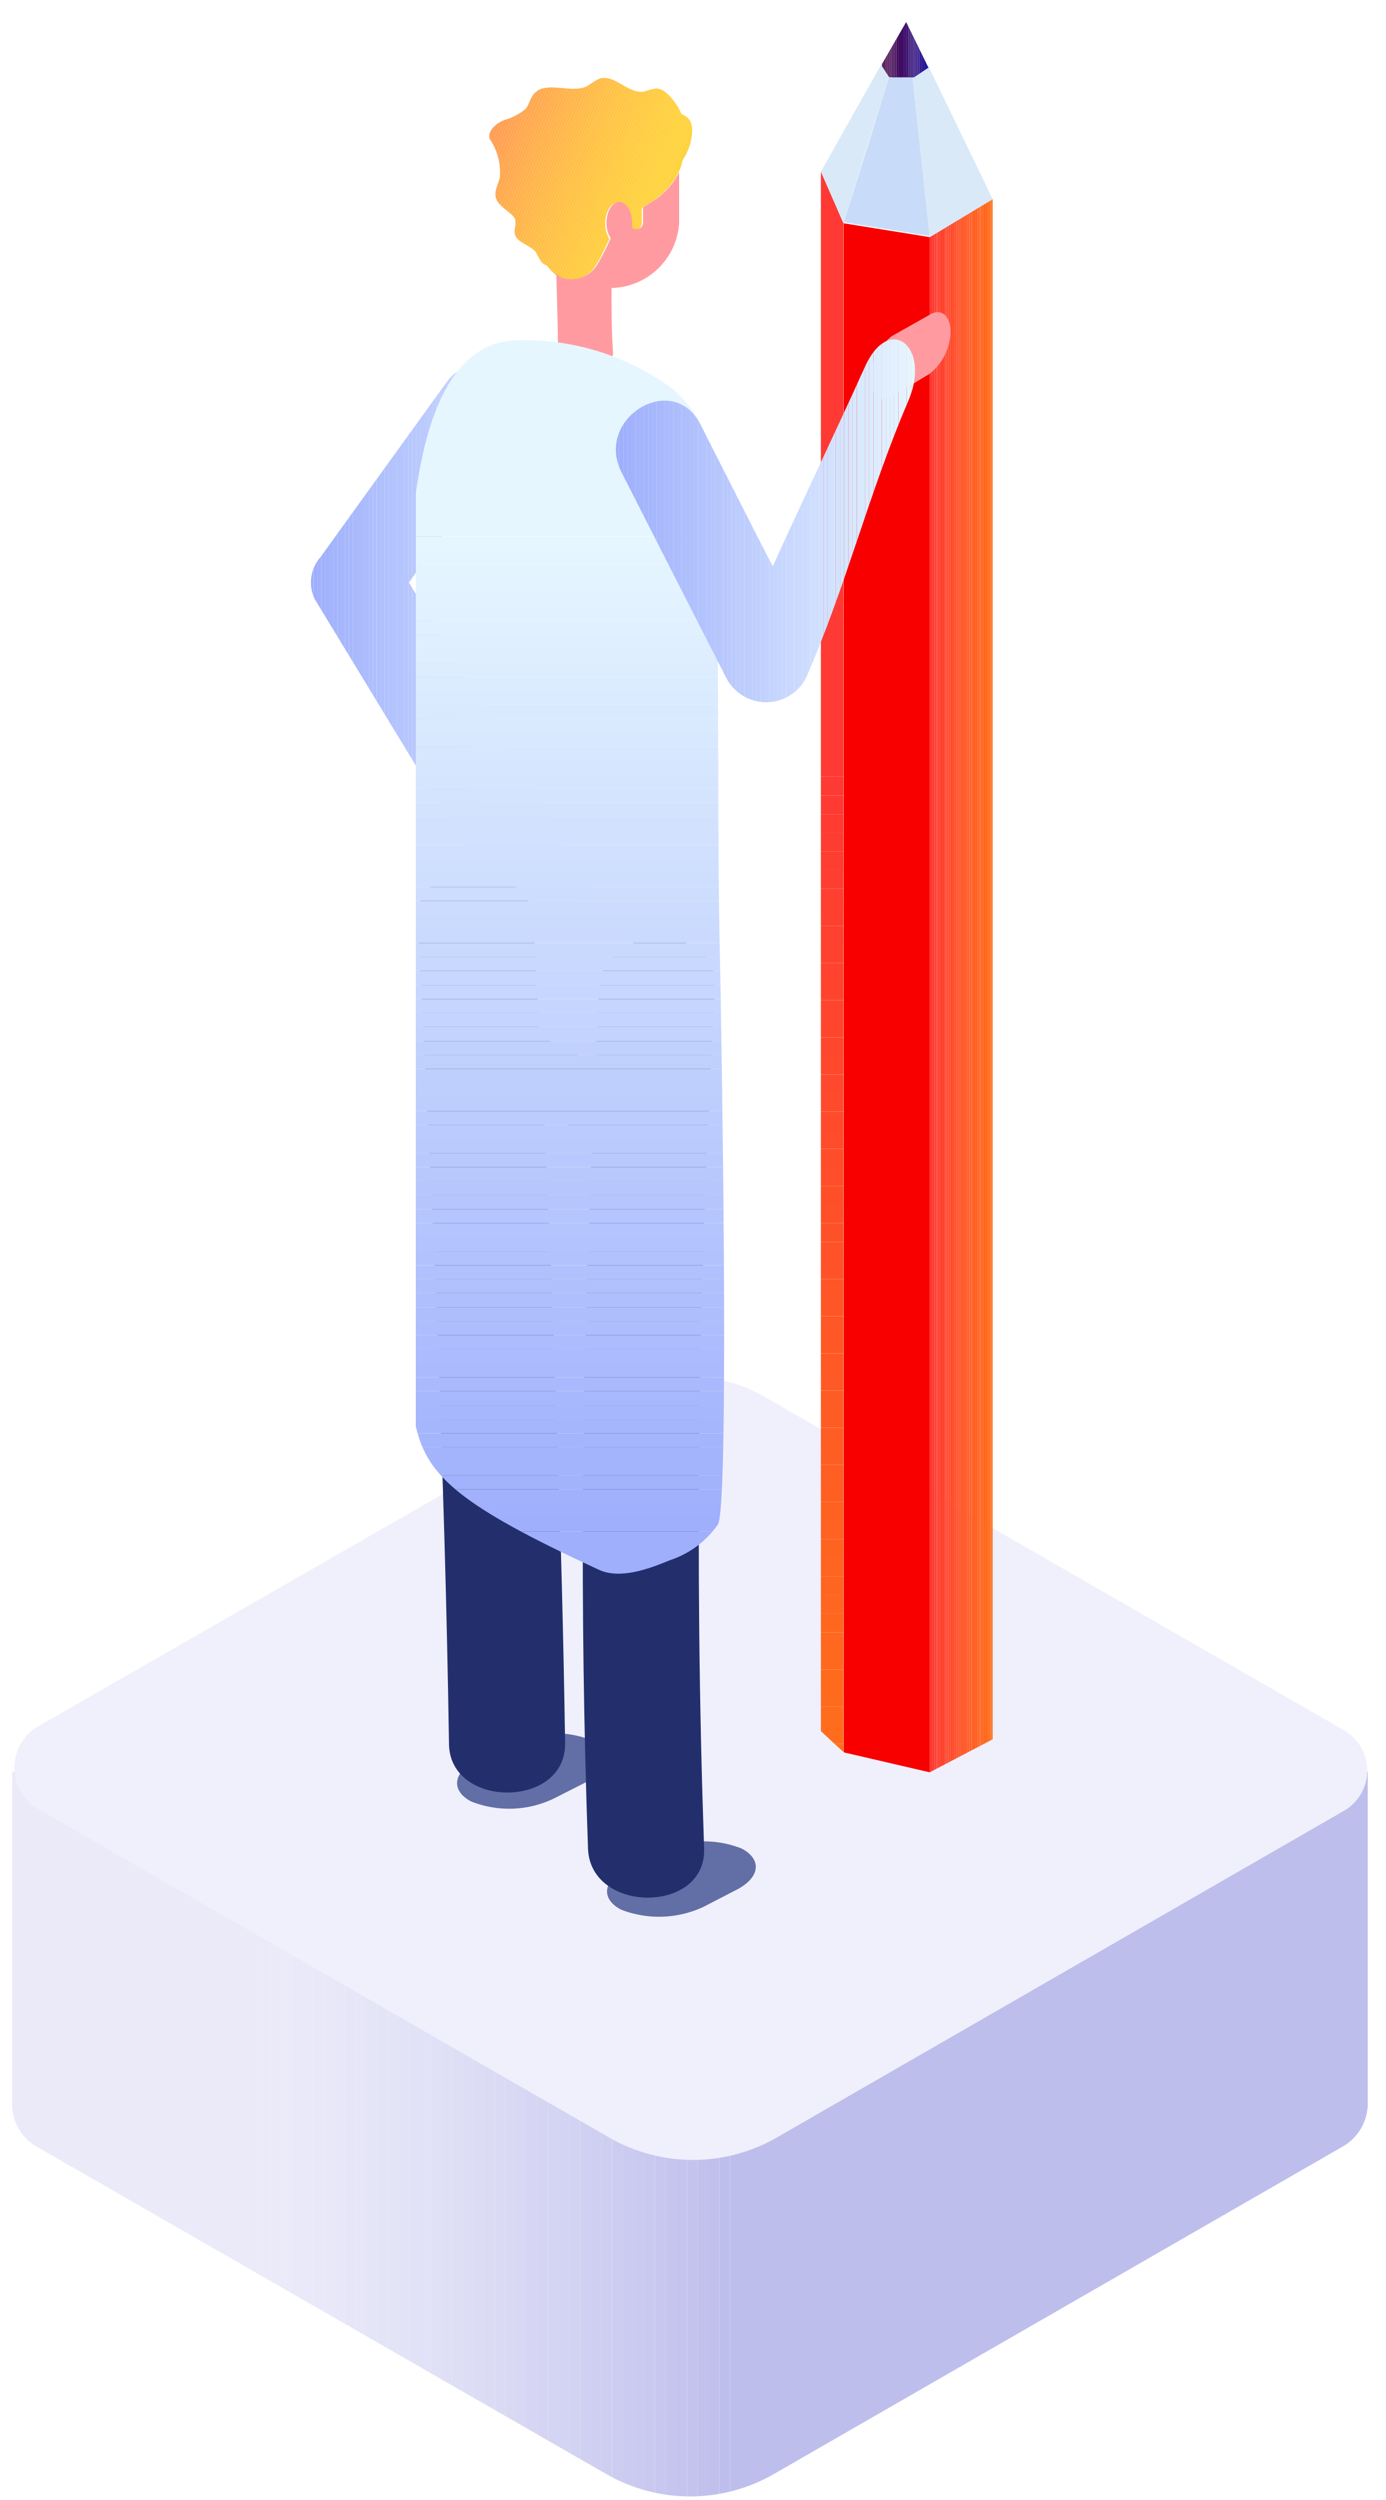 <svg id="Layer_1" data-name="Layer 1" xmlns="http://www.w3.org/2000/svg" xmlns:xlink="http://www.w3.org/1999/xlink" viewBox="0 0 66 119"><defs><style>.cls-1{fill:none;}.cls-2{clip-path:url(#clip-path);}.cls-3{fill:#eaeaf9;}.cls-4{fill:#e9e9f9;}.cls-5{fill:#e8e8f9;}.cls-6{fill:#e8e8f8;}.cls-7{fill:#e7e7f8;}.cls-8{fill:#e6e6f8;}.cls-9{fill:#e5e5f8;}.cls-10{fill:#e4e4f7;}.cls-11{fill:#e3e3f7;}.cls-12{fill:#e2e2f7;}.cls-13{fill:#e1e1f7;}.cls-14{fill:#e0e0f6;}.cls-15{fill:#dfdff6;}.cls-16{fill:#dedef6;}.cls-17{fill:#ddddf5;}.cls-18{fill:#dcdcf5;}.cls-19{fill:#dbdbf5;}.cls-20{fill:#dadaf5;}.cls-21{fill:#d9d9f4;}.cls-22{fill:#d8d8f4;}.cls-23{fill:#d6d6f4;}.cls-24{fill:#d5d5f3;}.cls-25{fill:#d4d4f3;}.cls-26{fill:#d3d3f3;}.cls-27{fill:#d2d2f2;}.cls-28{fill:#d0d0f2;}.cls-29{fill:#cfcff2;}.cls-30{fill:#cecef1;}.cls-31{fill:#ccccf1;}.cls-32{fill:#cbcbf1;}.cls-33{fill:#cacaf0;}.cls-34{fill:#c8c8f0;}.cls-35{fill:#c7c7ef;}.cls-36{fill:#c5c5ef;}.cls-37{fill:#c4c4ef;}.cls-38{fill:#c3c3ee;}.cls-39{fill:#c1c1ee;}.cls-40{fill:#c0c0ed;}.cls-41{fill:#bebeed;}.cls-42{fill:#f0f0fc;}.cls-43{clip-path:url(#clip-path-2);}.cls-44{fill:#ffd33f;}.cls-45{fill:#ffd23f;}.cls-46{fill:#ffd240;}.cls-47{fill:#ffd140;}.cls-48{fill:#ffd040;}.cls-49{fill:#ffcf40;}.cls-50{fill:#ffcf41;}.cls-51{fill:#ffce41;}.cls-52{fill:#ffcd41;}.cls-53{fill:#ffcc42;}.cls-54{fill:#ffcb42;}.cls-55{fill:#ffca43;}.cls-56{fill:#ffc943;}.cls-57{fill:#ffc843;}.cls-58{fill:#ffc744;}.cls-59{fill:#ffc644;}.cls-60{fill:#ffc544;}.cls-61{fill:#ffc545;}.cls-62{fill:#ffc445;}.cls-63{fill:#ffc345;}.cls-64{fill:#ffc245;}.cls-65{fill:#ffc146;}.cls-66{fill:#ffc046;}.cls-67{fill:#ffc047;}.cls-68{fill:#ffbf47;}.cls-69{fill:#ffbe47;}.cls-70{fill:#ffbd48;}.cls-71{fill:#ffbc48;}.cls-72{fill:#ffbb48;}.cls-73{fill:#ffba49;}.cls-74{fill:#ffb949;}.cls-75{fill:#ffb849;}.cls-76{fill:#ffb74a;}.cls-77{fill:#ffb64a;}.cls-78{fill:#ffb54b;}.cls-79{fill:#ffb44b;}.cls-80{fill:#ffb34b;}.cls-81{fill:#ffb24c;}.cls-82{fill:#ffb14c;}.cls-83{fill:#ffb04d;}.cls-84{fill:#ffaf4d;}.cls-85{fill:#ffad4d;}.cls-86{fill:#ffac4e;}.cls-87{fill:#ffab4e;}.cls-88{fill:#ffaa4f;}.cls-89{fill:#ffa94f;}.cls-90{fill:#ffa850;}.cls-91{fill:#ffa750;}.cls-92{fill:#ffa551;}.cls-93{fill:#ffa451;}.cls-94{fill:#ffa351;}.cls-95{fill:#ffa252;}.cls-96{fill:#ffa152;}.cls-97{fill:#ff9f53;}.cls-98{fill:#ff9e53;}.cls-99{fill:#ff9d54;}.cls-100{fill:#ff9c54;}.cls-101{fill:#ff9a55;}.cls-102{fill:#f95;}.cls-103{fill:#ff9856;}.cls-104{fill:#ff9656;}.cls-105{fill:#ff9557;}.cls-106{fill:#ff9457;}.cls-107{fill:#ff9258;}.cls-108{fill:#ff9158;}.cls-109{fill:#ff9059;}.cls-110{fill:#ff8e59;}.cls-111{fill:#ff9ba0;}.cls-112{clip-path:url(#clip-path-3);}.cls-113{fill:#9faffc;}.cls-114{fill:#a0b0fc;}.cls-115{fill:#a1b1fc;}.cls-116{fill:#a2b2fc;}.cls-117{fill:#a3b3fc;}.cls-118{fill:#a4b4fc;}.cls-119{fill:#a5b5fc;}.cls-120{fill:#a6b6fc;}.cls-121{fill:#a7b7fc;}.cls-122{fill:#a8b8fc;}.cls-123{fill:#a9b9fc;}.cls-124{fill:#aabafc;}.cls-125{fill:#abbbfd;}.cls-126{fill:#acbcfd;}.cls-127{fill:#adbdfd;}.cls-128{fill:#aebefd;}.cls-129{fill:#afbffd;}.cls-130{fill:#b0c0fd;}.cls-131{fill:#b1c1fd;}.cls-132{fill:#b2c2fd;}.cls-133{fill:#b3c3fd;}.cls-134{fill:#b4c4fd;}.cls-135{fill:#b5c5fd;}.cls-136{fill:#b6c6fd;}.cls-137{fill:#b7c7fd;}.cls-138{fill:#b8c8fd;}.cls-139{fill:#b9c9fd;}.cls-140{fill:#bacafd;}.cls-141{fill:#bbcbfd;}.cls-142{fill:#bcccfd;}.cls-143{fill:#bdcdfd;}.cls-144{fill:#becefd;}.cls-145{fill:#bfcffd;}.cls-146{fill:#c0d0fd;}.cls-147{fill:#c1d1fd;}.cls-148{fill:#c3d3fe;}.cls-149{fill:#c4d4fe;}.cls-150{fill:#c5d5fe;}.cls-151{fill:#c6d6fe;}.cls-152{fill:#c7d7fe;}.cls-153{fill:#c8d8fe;}.cls-154{fill:#c9d9fe;}.cls-155{fill:#cadafe;}.cls-156{fill:#cbdbfe;}.cls-157{fill:#ccdcfe;}.cls-158{fill:#cdddfe;}.cls-159{fill:#cedefe;}.cls-160{fill:#cfdffe;}.cls-161{fill:#d0e0fe;}.cls-162{fill:#d1e1fe;}.cls-163{fill:#d2e2fe;}.cls-164{fill:#d3e3fe;}.cls-165{fill:#d4e4fe;}.cls-166{fill:#d5e5fe;}.cls-167{fill:#d6e6fe;}.cls-168{fill:#d7e7fe;}.cls-169{fill:#d8e8fe;}.cls-170{fill:#d9e9fe;}.cls-171{fill:#daeafe;}.cls-172{fill:#dbebff;}.cls-173{fill:#dcecff;}.cls-174{fill:#ddedff;}.cls-175{fill:#deeeff;}.cls-176{fill:#dfefff;}.cls-177{fill:#e0f0ff;}.cls-178{fill:#e1f1ff;}.cls-179{fill:#e2f2ff;}.cls-180{fill:#e3f3ff;}.cls-181{fill:#e4f4ff;}.cls-182{fill:#e5f5ff;}.cls-183{fill:#e6f6ff;}.cls-184{fill:#626fa6;}.cls-185{fill:#232f6d;}.cls-186{clip-path:url(#clip-path-4);}.cls-187{fill:#b38b91;}.cls-188{fill:#f90000;}.cls-189{clip-path:url(#clip-path-5);}.cls-190{fill:#ff6f1b;}.cls-191{fill:#ff6e1b;}.cls-192{fill:#ff6d1c;}.cls-193{fill:#ff6c1c;}.cls-194{fill:#ff6b1d;}.cls-195{fill:#ff6a1d;}.cls-196{fill:#ff691e;}.cls-197{fill:#ff681e;}.cls-198{fill:#ff671f;}.cls-199{fill:#ff661f;}.cls-200{fill:#ff6520;}.cls-201{fill:#ff6420;}.cls-202{fill:#ff6320;}.cls-203{fill:#ff6221;}.cls-204{fill:#ff6121;}.cls-205{fill:#ff6022;}.cls-206{fill:#ff5f22;}.cls-207{fill:#ff5e23;}.cls-208{fill:#ff5d23;}.cls-209{fill:#ff5c24;}.cls-210{fill:#ff5b24;}.cls-211{fill:#ff5a25;}.cls-212{fill:#ff5925;}.cls-213{fill:#ff5825;}.cls-214{fill:#ff5726;}.cls-215{fill:#ff5626;}.cls-216{fill:#ff5527;}.cls-217{fill:#ff5327;}.cls-218{fill:#ff5228;}.cls-219{fill:#ff5128;}.cls-220{fill:#ff5029;}.cls-221{fill:#ff4f29;}.cls-222{fill:#ff4e29;}.cls-223{fill:#ff4d2a;}.cls-224{fill:#ff4c2a;}.cls-225{fill:#ff4b2b;}.cls-226{fill:#ff4a2b;}.cls-227{fill:#ff492c;}.cls-228{fill:#ff482c;}.cls-229{fill:#ff472d;}.cls-230{fill:#ff462d;}.cls-231{fill:#ff452e;}.cls-232{fill:#ff442e;}.cls-233{fill:#ff432e;}.cls-234{fill:#ff422f;}.cls-235{fill:#ff412f;}.cls-236{fill:#ff4030;}.cls-237{fill:#ff3f30;}.cls-238{fill:#ff3e31;}.cls-239{fill:#ff3d31;}.cls-240{fill:#ff3c32;}.cls-241{fill:#ff3b32;}.cls-242{fill:#ff3a33;}.cls-243{fill:#ff3933;}.cls-244{clip-path:url(#clip-path-6);}.cls-245{fill:#c8dcf9;}.cls-246{fill:#dae9f8;}.cls-247{clip-path:url(#clip-path-7);}.cls-248{fill:#120a9d;}.cls-249{fill:#130a9b;}.cls-250{fill:#140a9a;}.cls-251{fill:#150a98;}.cls-252{fill:#160a96;}.cls-253{fill:#170994;}.cls-254{fill:#180993;}.cls-255{fill:#190991;}.cls-256{fill:#1a0990;}.cls-257{fill:#1b098e;}.cls-258{fill:#1c098c;}.cls-259{fill:#1d098b;}.cls-260{fill:#1e0989;}.cls-261{fill:#1f0888;}.cls-262{fill:#200886;}.cls-263{fill:#210885;}.cls-264{fill:#220883;}.cls-265{fill:#230882;}.cls-266{fill:#240880;}.cls-267{fill:#25087f;}.cls-268{fill:#26087d;}.cls-269{fill:#26087c;}.cls-270{fill:#27077a;}.cls-271{fill:#280779;}.cls-272{fill:#290778;}.cls-273{fill:#2a0776;}.cls-274{fill:#2b0775;}.cls-275{fill:#2b0774;}.cls-276{fill:#2c0772;}.cls-277{fill:#2d0771;}.cls-278{fill:#2e0770;}.cls-279{fill:#2f076f;}.cls-280{fill:#2f076d;}.cls-281{fill:#30066c;}.cls-282{fill:#31066b;}.cls-283{fill:#31066a;}.cls-284{fill:#320669;}.cls-285{fill:#330667;}.cls-286{fill:#340666;}.cls-287{fill:#340665;}.cls-288{fill:#350664;}.cls-289{fill:#360663;}.cls-290{fill:#360662;}.cls-291{fill:#370661;}.cls-292{fill:#370660;}.cls-293{fill:#38065f;}.cls-294{fill:#39055e;}.cls-295{fill:#39055d;}.cls-296{fill:#3a055c;}.cls-297{fill:#3a055b;}.cls-298{fill:#3b055a;}.cls-299{fill:#3b0559;}.cls-300{fill:#3c0559;}.cls-301{fill:#3d0558;}.cls-302{fill:#3d0557;}.cls-303{fill:#3e0556;}.cls-304{fill:#3e0555;}.cls-305{fill:#3f0554;}.cls-306{fill:#3f0553;}.cls-307{fill:#400553;}.cls-308{fill:#400552;}.cls-309{fill:#410551;}.cls-310{fill:#410451;}.cls-311{fill:#410450;}.cls-312{fill:#42044f;}.cls-313{fill:#42044e;}.cls-314{fill:#43044e;}.cls-315{fill:#43044d;}.cls-316{fill:#44044c;}.cls-317{fill:#44044b;}.cls-318{fill:#45044b;}.cls-319{fill:#45044a;}.cls-320{clip-path:url(#clip-path-8);}</style><clipPath id="clip-path"><path class="cls-1" d="M.58,84.34v15.84a2.3,2.3,0,0,0,1.15,2l27.13,15.59a8,8,0,0,0,8,0l27-15.54a2.37,2.37,0,0,0,1.27-2V84.34Z"/></clipPath><clipPath id="clip-path-2"><path class="cls-1" d="M24,5.72A2.8,2.8,0,0,0,25,5.21c.22-.24.25-.59.49-.81.59-.55,1.75.08,2.49-.31a3.87,3.87,0,0,1,.55-.34c.73-.25,1.38.74,2.14.61a2.64,2.64,0,0,1,.6-.15.82.82,0,0,1,.47.22,2.75,2.75,0,0,1,.71,1,.88.88,0,0,1,.4.3.88.88,0,0,1,.11.42,2.62,2.62,0,0,1-.45,1.47,2.45,2.45,0,0,1-.21.61,3.62,3.62,0,0,1-1.12,1.28l-.62.39v.75a.31.31,0,0,1-.33.29.42.42,0,0,1-.19-.06,1.79,1.79,0,0,0,0-.24c0-.54-.27-1-.61-1s-.61.45-.61,1a1.34,1.34,0,0,0,.2.73,10.74,10.74,0,0,1-.62,1.22,1.44,1.44,0,0,1-1.68.67,1.52,1.52,0,0,1-.29-.2,2.68,2.68,0,0,1-.39-.42.59.59,0,0,1-.26-.17,4.17,4.17,0,0,1-.26-.46c-.25-.34-.87-.44-1-.84-.07-.24.09-.5,0-.75s-.67-.52-.86-.88.06-.73.14-1.09a2.81,2.81,0,0,0-.49-1.85C23.23,6.24,23.59,5.88,24,5.72Z"/></clipPath><clipPath id="clip-path-3"><path class="cls-1" d="M28,41.8,19.47,27.73l.28-.39,4.88-6.78a1.92,1.92,0,0,0-.42-2.73,2,2,0,0,0-2.94.36l-4.56,6.32-1.44,2a1.83,1.83,0,0,0-.29,2l9.08,14.94a2.18,2.18,0,0,0,2,1l.22,0a2.33,2.33,0,0,0,1.8-1.13A1.54,1.54,0,0,0,28,41.8Z"/></clipPath><clipPath id="clip-path-4"><path class="cls-1" d="M34,22.62A5.55,5.55,0,0,0,32,18.49a11.9,11.9,0,0,0-7.44-2.29c-3.15.12-4.29,3.9-4.76,7.3V67.89c.53,2.39,2.14,3.8,8.68,6.82,1,.49,2.37,0,3.4-.43a4.5,4.5,0,0,0,2.3-1.7c.59-.79.14-25.17.12-26.13C34.1,38.45,34.32,28.59,34,22.62Z"/></clipPath><clipPath id="clip-path-5"><polygon class="cls-1" points="44.27 11.29 47.27 9.48 47.27 82.8 44.27 84.37 44.27 11.29"/></clipPath><clipPath id="clip-path-6"><polygon class="cls-1" points="40.18 83.42 39.09 82.41 39.09 8.17 40.18 10.63 40.18 83.42"/></clipPath><clipPath id="clip-path-7"><path class="cls-1" d="M42,3.05l1.15-2,1.06,2.17-.76.51-1.11-.06L42,3.15Z"/></clipPath><clipPath id="clip-path-8"><path class="cls-1" d="M41.17,17.5c-1.35,3-3,6.42-4.37,9.46-.12-.22-.68-1.32-.8-1.55L33.35,20.2c-1.31-2.57-5.06-.29-3.75,2.29l2.59,5.09,2.42,4.74a2.14,2.14,0,0,0,3.75,0c1.92-4.36,3-8.82,4.87-13.18C44.39,16.51,42.34,14.85,41.17,17.5Z"/></clipPath></defs><title>Artboard 1</title><g class="cls-2"><rect class="cls-3" x="0.58" y="84.34" width="11.78" height="34.86"/><rect class="cls-3" x="12.36" y="84.34" width="0.51" height="34.86"/><rect class="cls-3" x="12.87" y="84.34" width="0.51" height="34.86"/><rect class="cls-3" x="13.38" y="84.34" width="0.51" height="34.86"/><rect class="cls-4" x="13.89" y="84.34" width="0.51" height="34.86"/><rect class="cls-4" x="14.39" y="84.34" width="0.51" height="34.86"/><rect class="cls-5" x="14.9" y="84.34" width="0.51" height="34.86"/><rect class="cls-6" x="15.41" y="84.34" width="0.51" height="34.86"/><rect class="cls-7" x="15.92" y="84.34" width="0.51" height="34.86"/><rect class="cls-8" x="16.43" y="84.34" width="0.51" height="34.86"/><rect class="cls-8" x="16.94" y="84.34" width="0.51" height="34.86"/><rect class="cls-9" x="17.45" y="84.34" width="0.51" height="34.86"/><rect class="cls-10" x="17.96" y="84.34" width="0.51" height="34.86"/><rect class="cls-10" x="18.47" y="84.34" width="0.51" height="34.86"/><rect class="cls-11" x="18.98" y="84.34" width="0.51" height="34.86"/><rect class="cls-12" x="19.49" y="84.34" width="0.51" height="34.86"/><rect class="cls-13" x="19.99" y="84.34" width="0.51" height="34.86"/><rect class="cls-14" x="20.5" y="84.34" width="0.51" height="34.86"/><rect class="cls-15" x="21.01" y="84.34" width="0.51" height="34.86"/><rect class="cls-16" x="21.52" y="84.34" width="0.51" height="34.86"/><rect class="cls-17" x="22.03" y="84.34" width="0.51" height="34.86"/><rect class="cls-18" x="22.54" y="84.34" width="0.51" height="34.86"/><rect class="cls-19" x="23.05" y="84.34" width="0.51" height="34.86"/><rect class="cls-20" x="23.56" y="84.34" width="0.51" height="34.86"/><rect class="cls-21" x="24.07" y="84.34" width="0.51" height="34.86"/><rect class="cls-22" x="24.58" y="84.34" width="0.51" height="34.86"/><rect class="cls-23" x="25.08" y="84.34" width="0.51" height="34.86"/><rect class="cls-24" x="25.59" y="84.34" width="0.51" height="34.86"/><rect class="cls-25" x="26.1" y="84.34" width="0.51" height="34.86"/><rect class="cls-26" x="26.61" y="84.34" width="0.51" height="34.86"/><rect class="cls-27" x="27.12" y="84.34" width="0.51" height="34.86"/><rect class="cls-28" x="27.63" y="84.34" width="0.51" height="34.86"/><rect class="cls-29" x="28.14" y="84.34" width="0.51" height="34.86"/><rect class="cls-30" x="28.65" y="84.34" width="0.51" height="34.86"/><rect class="cls-31" x="29.16" y="84.34" width="0.51" height="34.86"/><rect class="cls-32" x="29.67" y="84.34" width="0.51" height="34.86"/><rect class="cls-33" x="30.18" y="84.34" width="0.51" height="34.86"/><rect class="cls-34" x="30.68" y="84.34" width="0.51" height="34.86"/><rect class="cls-35" x="31.19" y="84.34" width="0.51" height="34.86"/><rect class="cls-36" x="31.7" y="84.34" width="0.51" height="34.86"/><rect class="cls-37" x="32.21" y="84.34" width="0.51" height="34.86"/><rect class="cls-38" x="32.72" y="84.34" width="0.51" height="34.86"/><rect class="cls-39" x="33.23" y="84.34" width="0.51" height="34.86"/><rect class="cls-40" x="33.74" y="84.34" width="0.51" height="34.86"/><rect class="cls-41" x="34.25" y="84.34" width="0.51" height="34.86"/><rect class="cls-41" x="34.76" y="84.34" width="30.47" height="34.86"/></g><path class="cls-42" d="M29,101.75,1.87,86.15a2.28,2.28,0,0,1,0-4L29.14,66.5a7.28,7.28,0,0,1,7.28,0L64,82.37a2.21,2.21,0,0,1,0,3.83L37,101.75A8,8,0,0,1,29,101.75Z"/><g class="cls-43"><polygon class="cls-44" points="29.75 13.52 33.02 5.79 33.02 13.52 29.75 13.52"/><polygon class="cls-44" points="29.61 13.52 33.02 5.45 33.02 5.79 29.75 13.52 29.61 13.52"/><polygon class="cls-44" points="29.47 13.52 33.02 5.12 33.02 5.45 29.61 13.52 29.47 13.52"/><polygon class="cls-44" points="29.33 13.52 33.02 4.79 33.02 5.12 29.47 13.52 29.33 13.52"/><polygon class="cls-45" points="29.19 13.52 33.02 4.45 33.02 4.79 29.33 13.52 29.19 13.52"/><polygon class="cls-45" points="29.05 13.52 33.02 4.12 33.02 4.45 29.19 13.52 29.05 13.52"/><polygon class="cls-45" points="28.91 13.52 33.02 3.78 33.02 4.12 29.05 13.52 28.91 13.52"/><polygon class="cls-46" points="28.76 13.52 33 3.5 33.02 3.5 33.02 3.78 28.91 13.52 28.76 13.52"/><polygon class="cls-47" points="28.62 13.52 32.86 3.5 33 3.5 28.76 13.52 28.62 13.52"/><polygon class="cls-47" points="28.48 13.52 32.72 3.5 32.86 3.5 28.62 13.52 28.48 13.52"/><polygon class="cls-48" points="28.34 13.52 32.58 3.5 32.72 3.5 28.48 13.52 28.34 13.52"/><polygon class="cls-48" points="28.2 13.52 32.44 3.5 32.58 3.5 28.34 13.52 28.2 13.52"/><polygon class="cls-49" points="28.06 13.52 32.3 3.5 32.44 3.5 28.2 13.52 28.06 13.52"/><polygon class="cls-50" points="27.92 13.52 32.16 3.5 32.3 3.5 28.06 13.52 27.92 13.52"/><polygon class="cls-51" points="27.77 13.52 32.01 3.5 32.16 3.5 27.92 13.52 27.77 13.52"/><polygon class="cls-51" points="27.63 13.52 31.87 3.5 32.01 3.5 27.77 13.52 27.63 13.52"/><polygon class="cls-52" points="27.49 13.52 31.73 3.5 31.87 3.5 27.63 13.52 27.49 13.52"/><polygon class="cls-53" points="27.35 13.52 31.59 3.5 31.73 3.5 27.49 13.52 27.35 13.52"/><polygon class="cls-53" points="27.21 13.52 31.45 3.5 31.59 3.5 27.35 13.52 27.21 13.52"/><polygon class="cls-54" points="27.07 13.52 31.31 3.5 31.45 3.5 27.21 13.52 27.07 13.52"/><polygon class="cls-54" points="26.93 13.52 31.16 3.5 31.31 3.5 27.07 13.52 26.93 13.52"/><polygon class="cls-55" points="26.79 13.52 31.02 3.5 31.16 3.5 26.93 13.52 26.79 13.52"/><polygon class="cls-56" points="26.64 13.52 30.88 3.5 31.02 3.5 26.79 13.52 26.64 13.52"/><polygon class="cls-57" points="26.5 13.52 30.74 3.5 30.88 3.5 26.64 13.52 26.5 13.52"/><polygon class="cls-57" points="26.36 13.52 30.6 3.5 30.74 3.5 26.5 13.52 26.36 13.52"/><polygon class="cls-58" points="26.22 13.52 30.46 3.5 30.6 3.5 26.36 13.52 26.22 13.52"/><polygon class="cls-59" points="26.08 13.52 30.32 3.5 30.46 3.5 26.22 13.52 26.08 13.52"/><polygon class="cls-60" points="25.94 13.52 30.18 3.5 30.32 3.5 26.08 13.52 25.94 13.52"/><polygon class="cls-61" points="25.8 13.52 30.03 3.5 30.18 3.5 25.94 13.52 25.8 13.52"/><polygon class="cls-62" points="25.65 13.52 29.89 3.5 30.03 3.5 25.8 13.52 25.65 13.52"/><polygon class="cls-63" points="25.51 13.52 29.75 3.5 29.89 3.5 25.65 13.52 25.51 13.52"/><polygon class="cls-64" points="25.37 13.52 29.61 3.5 29.75 3.5 25.51 13.52 25.37 13.52"/><polygon class="cls-65" points="25.23 13.52 29.47 3.5 29.61 3.5 25.37 13.52 25.23 13.52"/><polygon class="cls-66" points="25.09 13.52 29.33 3.5 29.47 3.5 25.23 13.52 25.09 13.52"/><polygon class="cls-67" points="24.95 13.52 29.19 3.5 29.33 3.5 25.09 13.52 24.95 13.52"/><polygon class="cls-68" points="24.8 13.52 29.04 3.5 29.19 3.5 24.95 13.52 24.8 13.52"/><polygon class="cls-69" points="24.66 13.52 28.9 3.5 29.04 3.5 24.8 13.52 24.66 13.52"/><polygon class="cls-70" points="24.52 13.52 28.76 3.5 28.9 3.5 24.66 13.52 24.52 13.52"/><polygon class="cls-71" points="24.38 13.52 28.62 3.5 28.76 3.5 24.52 13.52 24.38 13.52"/><polygon class="cls-72" points="24.24 13.52 28.48 3.5 28.62 3.5 24.38 13.52 24.24 13.52"/><polygon class="cls-73" points="24.1 13.52 28.34 3.5 28.48 3.5 24.24 13.52 24.1 13.52"/><polygon class="cls-74" points="23.96 13.52 28.2 3.5 28.34 3.5 24.1 13.52 23.96 13.52"/><polygon class="cls-75" points="23.82 13.52 28.05 3.5 28.2 3.5 23.96 13.52 23.82 13.52"/><polygon class="cls-76" points="23.67 13.52 27.91 3.5 28.05 3.5 23.82 13.52 23.67 13.52"/><polygon class="cls-77" points="23.53 13.52 27.77 3.5 27.91 3.5 23.67 13.52 23.53 13.52"/><polygon class="cls-78" points="23.39 13.52 27.63 3.5 27.77 3.5 23.53 13.52 23.39 13.52"/><polygon class="cls-79" points="23.25 13.52 27.49 3.5 27.63 3.5 23.39 13.52 23.25 13.52"/><polygon class="cls-80" points="23.23 13.22 27.35 3.5 27.49 3.5 23.25 13.52 23.23 13.52 23.23 13.22"/><polygon class="cls-81" points="23.23 12.88 27.21 3.5 27.35 3.5 23.23 13.22 23.23 12.88"/><polygon class="cls-82" points="23.23 12.55 27.06 3.5 27.21 3.5 23.23 12.88 23.23 12.55"/><polygon class="cls-83" points="23.23 12.22 26.92 3.5 27.06 3.5 23.23 12.55 23.23 12.22"/><polygon class="cls-84" points="23.23 11.88 26.78 3.5 26.92 3.5 23.23 12.22 23.23 11.88"/><polygon class="cls-85" points="23.23 11.55 26.64 3.5 26.78 3.5 23.23 11.88 23.23 11.55"/><polygon class="cls-86" points="23.23 11.21 26.5 3.5 26.64 3.5 23.23 11.55 23.23 11.21"/><polygon class="cls-87" points="23.23 10.88 26.36 3.5 26.5 3.5 23.23 11.21 23.23 10.88"/><polygon class="cls-88" points="23.23 10.55 26.22 3.5 26.36 3.5 23.23 10.88 23.23 10.55"/><polygon class="cls-89" points="23.23 10.21 26.07 3.5 26.22 3.5 23.23 10.55 23.23 10.21"/><polygon class="cls-90" points="23.23 9.88 25.93 3.5 26.07 3.5 23.23 10.21 23.23 9.88"/><polygon class="cls-91" points="23.23 9.54 25.79 3.5 25.93 3.5 23.23 9.88 23.23 9.54"/><polygon class="cls-92" points="23.23 9.21 25.65 3.5 25.79 3.5 23.23 9.54 23.23 9.21"/><polygon class="cls-93" points="23.23 8.88 25.51 3.5 25.65 3.5 23.23 9.21 23.23 8.88"/><polygon class="cls-94" points="23.23 8.54 25.37 3.5 25.51 3.5 23.23 8.88 23.23 8.54"/><polygon class="cls-95" points="23.23 8.21 25.23 3.5 25.37 3.5 23.23 8.54 23.23 8.21"/><polygon class="cls-96" points="23.23 7.87 25.09 3.5 25.23 3.5 23.23 8.21 23.23 7.87"/><polygon class="cls-97" points="23.23 7.54 24.94 3.5 25.09 3.5 23.23 7.87 23.23 7.54"/><polygon class="cls-98" points="23.23 7.21 24.8 3.5 24.94 3.5 23.23 7.54 23.23 7.21"/><polygon class="cls-99" points="23.23 6.87 24.66 3.5 24.8 3.5 23.23 7.21 23.23 6.87"/><polygon class="cls-100" points="23.23 6.54 24.52 3.5 24.66 3.5 23.23 6.87 23.23 6.54"/><polygon class="cls-101" points="23.23 6.2 24.38 3.5 24.52 3.5 23.23 6.54 23.23 6.2"/><polygon class="cls-102" points="23.23 5.87 24.24 3.5 24.38 3.5 23.23 6.2 23.23 5.87"/><polygon class="cls-103" points="23.23 5.54 24.09 3.5 24.24 3.5 23.23 5.87 23.23 5.54"/><polygon class="cls-104" points="23.23 5.2 23.95 3.5 24.09 3.5 23.23 5.54 23.23 5.2"/><polygon class="cls-105" points="23.23 4.87 23.81 3.5 23.95 3.5 23.23 5.2 23.23 4.87"/><polygon class="cls-106" points="23.23 4.53 23.67 3.5 23.81 3.5 23.23 4.87 23.23 4.53"/><polygon class="cls-107" points="23.23 4.2 23.53 3.5 23.67 3.5 23.23 4.53 23.23 4.2"/><polygon class="cls-108" points="23.23 3.87 23.39 3.5 23.53 3.5 23.23 4.2 23.23 3.87"/><polygon class="cls-109" points="23.23 3.53 23.25 3.5 23.39 3.5 23.23 3.87 23.23 3.53"/><polygon class="cls-110" points="23.25 3.5 23.23 3.53 23.23 3.5 23.25 3.5"/></g><path class="cls-111" d="M26.78,13.23a1.44,1.44,0,0,0,1.68-.67,10.74,10.74,0,0,0,.62-1.22,1.34,1.34,0,0,1-.2-.73c0-.54.27-1,.61-1s.61.45.61,1a1.79,1.79,0,0,1,0,.24.42.42,0,0,0,.19.06.31.31,0,0,0,.33-.29V9.87l.62-.39A3.62,3.62,0,0,0,32.34,8.2v2.41a3.3,3.3,0,0,1-3.22,3.1c0,1,0,2,.07,3.05s-2.6.95-2.62,0c0-1.24-.05-2.49-.08-3.73A1.52,1.52,0,0,0,26.78,13.23Z"/><g class="cls-112"><rect class="cls-113" x="14.64" y="17.08" width="0.29" height="27.47"/><rect class="cls-113" x="14.93" y="17.08" width="0.19" height="27.47"/><rect class="cls-114" x="15.11" y="17.08" width="0.19" height="27.47"/><rect class="cls-115" x="15.3" y="17.08" width="0.19" height="27.47"/><rect class="cls-116" x="15.49" y="17.08" width="0.19" height="27.47"/><rect class="cls-117" x="15.68" y="17.08" width="0.19" height="27.47"/><rect class="cls-118" x="15.87" y="17.08" width="0.19" height="27.47"/><rect class="cls-119" x="16.06" y="17.08" width="0.19" height="27.47"/><rect class="cls-120" x="16.24" y="17.08" width="0.19" height="27.47"/><rect class="cls-121" x="16.43" y="17.08" width="0.19" height="27.47"/><rect class="cls-122" x="16.62" y="17.08" width="0.19" height="27.47"/><rect class="cls-123" x="16.81" y="17.08" width="0.19" height="27.47"/><rect class="cls-124" x="17" y="17.08" width="0.19" height="27.47"/><rect class="cls-125" x="17.18" y="17.08" width="0.19" height="27.47"/><rect class="cls-126" x="17.37" y="17.08" width="0.19" height="27.47"/><rect class="cls-127" x="17.56" y="17.08" width="0.19" height="27.47"/><rect class="cls-128" x="17.75" y="17.08" width="0.19" height="27.47"/><rect class="cls-129" x="17.94" y="17.08" width="0.19" height="27.47"/><rect class="cls-130" x="18.12" y="17.08" width="0.19" height="27.47"/><rect class="cls-131" x="18.31" y="17.08" width="0.19" height="27.47"/><rect class="cls-132" x="18.5" y="17.08" width="0.19" height="27.47"/><rect class="cls-133" x="18.69" y="17.08" width="0.19" height="27.47"/><rect class="cls-134" x="18.88" y="17.08" width="0.19" height="27.47"/><rect class="cls-135" x="19.06" y="17.08" width="0.19" height="27.47"/><rect class="cls-136" x="19.25" y="17.08" width="0.19" height="27.47"/><rect class="cls-137" x="19.44" y="17.08" width="0.19" height="27.47"/><rect class="cls-138" x="19.63" y="17.08" width="0.19" height="27.47"/><rect class="cls-139" x="19.82" y="17.08" width="0.19" height="27.47"/><rect class="cls-140" x="20.01" y="17.08" width="0.19" height="27.47"/><rect class="cls-141" x="20.19" y="17.08" width="0.19" height="27.47"/><rect class="cls-142" x="20.38" y="17.08" width="0.19" height="27.47"/><rect class="cls-143" x="20.57" y="17.08" width="0.19" height="27.47"/><rect class="cls-144" x="20.76" y="17.08" width="0.19" height="27.47"/><rect class="cls-145" x="20.95" y="17.08" width="0.19" height="27.47"/><rect class="cls-146" x="21.13" y="17.08" width="0.19" height="27.47"/><rect class="cls-147" x="21.32" y="17.08" width="0.19" height="27.47"/><rect class="cls-148" x="21.51" y="17.08" width="0.19" height="27.47"/><rect class="cls-149" x="21.7" y="17.08" width="0.19" height="27.47"/><rect class="cls-150" x="21.89" y="17.08" width="0.19" height="27.47"/><rect class="cls-151" x="22.07" y="17.08" width="0.19" height="27.47"/><rect class="cls-152" x="22.26" y="17.08" width="0.19" height="27.47"/><rect class="cls-153" x="22.45" y="17.08" width="0.19" height="27.47"/><rect class="cls-154" x="22.64" y="17.08" width="0.19" height="27.47"/><rect class="cls-155" x="22.83" y="17.08" width="0.19" height="27.47"/><rect class="cls-156" x="23.01" y="17.08" width="0.19" height="27.47"/><rect class="cls-157" x="23.2" y="17.08" width="0.19" height="27.47"/><rect class="cls-158" x="23.39" y="17.08" width="0.19" height="27.47"/><rect class="cls-159" x="23.58" y="17.08" width="0.19" height="27.47"/><rect class="cls-160" x="23.77" y="17.08" width="0.19" height="27.47"/><rect class="cls-161" x="23.96" y="17.08" width="0.19" height="27.47"/><rect class="cls-162" x="24.14" y="17.08" width="0.19" height="27.47"/><rect class="cls-163" x="24.33" y="17.08" width="0.19" height="27.47"/><rect class="cls-164" x="24.52" y="17.08" width="0.19" height="27.47"/><rect class="cls-165" x="24.71" y="17.08" width="0.19" height="27.47"/><rect class="cls-166" x="24.9" y="17.08" width="0.19" height="27.47"/><rect class="cls-167" x="25.08" y="17.08" width="0.19" height="27.47"/><rect class="cls-168" x="25.27" y="17.08" width="0.19" height="27.47"/><rect class="cls-169" x="25.46" y="17.08" width="0.19" height="27.47"/><rect class="cls-170" x="25.65" y="17.08" width="0.19" height="27.47"/><rect class="cls-171" x="25.84" y="17.08" width="0.19" height="27.47"/><rect class="cls-172" x="26.02" y="17.08" width="0.19" height="27.47"/><rect class="cls-173" x="26.21" y="17.08" width="0.19" height="27.47"/><rect class="cls-174" x="26.4" y="17.08" width="0.19" height="27.47"/><rect class="cls-175" x="26.59" y="17.08" width="0.19" height="27.47"/><rect class="cls-176" x="26.78" y="17.08" width="0.19" height="27.47"/><rect class="cls-177" x="26.96" y="17.08" width="0.19" height="27.47"/><rect class="cls-178" x="27.15" y="17.08" width="0.19" height="27.47"/><rect class="cls-179" x="27.34" y="17.08" width="0.19" height="27.47"/><rect class="cls-180" x="27.53" y="17.08" width="0.19" height="27.47"/><rect class="cls-181" x="27.72" y="17.08" width="0.19" height="27.47"/><rect class="cls-182" x="27.91" y="17.08" width="0.19" height="27.47"/><rect class="cls-183" x="28.09" y="17.08" width="0.19" height="27.47"/><rect class="cls-183" x="28.28" y="17.08" width="0.09" height="27.47"/></g><path class="cls-184" d="M35.32,88a4.91,4.91,0,0,0-3.93.14l-1.52.77c-1.16.59-1.29,1.48-.29,2a5,5,0,0,0,3.93-.14L35,90C36.19,89.42,36.32,88.53,35.32,88Z"/><path class="cls-184" d="M28.17,82.84a5,5,0,0,0-3.92.14l-1.53.78c-1.15.58-1.28,1.48-.28,2a4.91,4.91,0,0,0,3.93-.14l1.52-.77C29.05,84.24,29.18,83.35,28.17,82.84Z"/><path class="cls-185" d="M34.06,47c.18-3.12-5.35-3.11-5.53,0-.07,1.21-.13,2.43-.19,3.65l-2.66-1.35c-.09-1.81-.18-3.63-.28-5.45-.17-3.1-5.71-3.12-5.53,0,.72,13,1.31,26.09,1.51,39.14,0,3.12,5.57,3.13,5.53,0-.15-10-.54-20-1-30l2.29,1.16C27.69,65.45,27.6,76.69,28,88c.11,3.11,5.64,3.12,5.53,0C33.05,74.29,33.26,60.67,34.06,47Z"/><g class="cls-186"><rect class="cls-113" x="19.76" y="72.9" width="14.97" height="2.3"/><rect class="cls-113" x="19.76" y="72.23" width="14.97" height="0.67"/><rect class="cls-114" x="19.76" y="71.56" width="14.97" height="0.67"/><rect class="cls-115" x="19.76" y="70.9" width="14.97" height="0.67"/><rect class="cls-116" x="19.76" y="70.23" width="14.97" height="0.67"/><rect class="cls-117" x="19.76" y="69.56" width="14.97" height="0.67"/><rect class="cls-118" x="19.76" y="68.9" width="14.97" height="0.67"/><rect class="cls-119" x="19.76" y="68.23" width="14.97" height="0.67"/><rect class="cls-120" x="19.76" y="67.56" width="14.97" height="0.67"/><rect class="cls-121" x="19.76" y="66.9" width="14.97" height="0.67"/><rect class="cls-122" x="19.76" y="66.23" width="14.97" height="0.67"/><rect class="cls-123" x="19.76" y="65.56" width="14.97" height="0.67"/><rect class="cls-124" x="19.76" y="64.89" width="14.97" height="0.67"/><rect class="cls-125" x="19.76" y="64.23" width="14.97" height="0.67"/><rect class="cls-126" x="19.76" y="63.56" width="14.97" height="0.67"/><rect class="cls-127" x="19.76" y="62.89" width="14.97" height="0.67"/><rect class="cls-128" x="19.76" y="62.23" width="14.97" height="0.67"/><rect class="cls-129" x="19.76" y="61.56" width="14.97" height="0.67"/><rect class="cls-130" x="19.76" y="60.89" width="14.97" height="0.67"/><rect class="cls-131" x="19.76" y="60.23" width="14.97" height="0.67"/><rect class="cls-132" x="19.76" y="59.56" width="14.97" height="0.67"/><rect class="cls-133" x="19.76" y="58.89" width="14.97" height="0.67"/><rect class="cls-134" x="19.76" y="58.23" width="14.97" height="0.67"/><rect class="cls-135" x="19.76" y="57.56" width="14.97" height="0.67"/><rect class="cls-136" x="19.76" y="56.89" width="14.97" height="0.67"/><rect class="cls-137" x="19.76" y="56.22" width="14.97" height="0.67"/><rect class="cls-138" x="19.76" y="55.56" width="14.97" height="0.67"/><rect class="cls-139" x="19.76" y="54.89" width="14.97" height="0.67"/><rect class="cls-140" x="19.76" y="54.22" width="14.97" height="0.67"/><rect class="cls-141" x="19.76" y="53.56" width="14.97" height="0.67"/><rect class="cls-142" x="19.76" y="52.89" width="14.97" height="0.67"/><rect class="cls-143" x="19.76" y="52.22" width="14.97" height="0.67"/><rect class="cls-144" x="19.76" y="51.56" width="14.97" height="0.67"/><rect class="cls-145" x="19.76" y="50.89" width="14.97" height="0.67"/><rect class="cls-146" x="19.76" y="50.22" width="14.97" height="0.67"/><rect class="cls-147" x="19.76" y="49.56" width="14.97" height="0.67"/><rect class="cls-148" x="19.76" y="48.89" width="14.97" height="0.67"/><rect class="cls-149" x="19.76" y="48.22" width="14.97" height="0.67"/><rect class="cls-150" x="19.76" y="47.56" width="14.97" height="0.67"/><rect class="cls-151" x="19.76" y="46.89" width="14.97" height="0.67"/><rect class="cls-152" x="19.76" y="46.22" width="14.97" height="0.67"/><rect class="cls-153" x="19.76" y="45.55" width="14.97" height="0.67"/><rect class="cls-154" x="19.76" y="44.89" width="14.97" height="0.67"/><rect class="cls-155" x="19.76" y="44.22" width="14.97" height="0.67"/><rect class="cls-156" x="19.76" y="43.55" width="14.97" height="0.67"/><rect class="cls-157" x="19.76" y="42.89" width="14.97" height="0.67"/><rect class="cls-158" x="19.76" y="42.22" width="14.97" height="0.67"/><rect class="cls-159" x="19.76" y="41.55" width="14.97" height="0.67"/><rect class="cls-160" x="19.76" y="40.89" width="14.97" height="0.67"/><rect class="cls-161" x="19.76" y="40.22" width="14.97" height="0.67"/><rect class="cls-162" x="19.76" y="39.55" width="14.97" height="0.67"/><rect class="cls-163" x="19.76" y="38.89" width="14.97" height="0.67"/><rect class="cls-164" x="19.76" y="38.22" width="14.97" height="0.67"/><rect class="cls-165" x="19.76" y="37.55" width="14.97" height="0.67"/><rect class="cls-166" x="19.76" y="36.88" width="14.97" height="0.67"/><rect class="cls-167" x="19.76" y="36.22" width="14.97" height="0.67"/><rect class="cls-168" x="19.76" y="35.55" width="14.97" height="0.67"/><rect class="cls-169" x="19.76" y="34.88" width="14.97" height="0.67"/><rect class="cls-170" x="19.76" y="34.22" width="14.97" height="0.67"/><rect class="cls-171" x="19.76" y="33.55" width="14.97" height="0.67"/><rect class="cls-172" x="19.76" y="32.88" width="14.97" height="0.67"/><rect class="cls-173" x="19.76" y="32.22" width="14.97" height="0.67"/><rect class="cls-174" x="19.76" y="31.55" width="14.97" height="0.67"/><rect class="cls-175" x="19.76" y="30.88" width="14.97" height="0.67"/><rect class="cls-176" x="19.76" y="30.22" width="14.97" height="0.67"/><rect class="cls-177" x="19.76" y="29.55" width="14.97" height="0.67"/><rect class="cls-178" x="19.76" y="28.88" width="14.97" height="0.67"/><rect class="cls-179" x="19.76" y="28.21" width="14.97" height="0.67"/><rect class="cls-180" x="19.76" y="27.55" width="14.97" height="0.67"/><rect class="cls-181" x="19.76" y="26.88" width="14.97" height="0.67"/><rect class="cls-182" x="19.76" y="26.21" width="14.97" height="0.67"/><rect class="cls-183" x="19.76" y="25.55" width="14.97" height="0.67"/><rect class="cls-183" x="19.76" y="16.1" width="14.97" height="9.44"/></g><polygon class="cls-187" points="44.27 11.29 47.27 9.48 44.27 11.29 44.27 11.29"/><polygon class="cls-187" points="39.09 8.17 40.18 10.63 43.79 11.21 40.18 10.63 39.09 8.17 39.09 8.17"/><polygon class="cls-187" points="41.37 6.8 40.18 10.63 41.37 6.8 41.37 6.8"/><polygon class="cls-188" points="40.18 10.63 43.79 11.21 44.27 11.29 44.27 84.37 40.18 83.42 40.18 10.63"/><g class="cls-189"><rect class="cls-190" x="47.22" y="9.48" width="0.06" height="74.89"/><rect class="cls-191" x="47.16" y="9.48" width="0.06" height="74.89"/><rect class="cls-192" x="47.1" y="9.48" width="0.06" height="74.89"/><rect class="cls-193" x="47.05" y="9.48" width="0.06" height="74.89"/><rect class="cls-194" x="46.99" y="9.48" width="0.06" height="74.89"/><rect class="cls-195" x="46.94" y="9.48" width="0.06" height="74.89"/><rect class="cls-196" x="46.88" y="9.48" width="0.06" height="74.89"/><rect class="cls-197" x="46.83" y="9.48" width="0.06" height="74.89"/><rect class="cls-198" x="46.77" y="9.48" width="0.06" height="74.89"/><rect class="cls-199" x="46.72" y="9.48" width="0.06" height="74.89"/><rect class="cls-200" x="46.66" y="9.48" width="0.06" height="74.89"/><rect class="cls-201" x="46.6" y="9.48" width="0.06" height="74.89"/><rect class="cls-202" x="46.55" y="9.48" width="0.06" height="74.89"/><rect class="cls-203" x="46.49" y="9.48" width="0.06" height="74.89"/><rect class="cls-204" x="46.44" y="9.48" width="0.06" height="74.89"/><rect class="cls-205" x="46.38" y="9.48" width="0.06" height="74.89"/><rect class="cls-206" x="46.33" y="9.48" width="0.06" height="74.89"/><rect class="cls-207" x="46.27" y="9.48" width="0.06" height="74.89"/><rect class="cls-208" x="46.21" y="9.48" width="0.06" height="74.89"/><rect class="cls-209" x="46.16" y="9.48" width="0.06" height="74.89"/><rect class="cls-210" x="46.1" y="9.48" width="0.06" height="74.89"/><rect class="cls-211" x="46.05" y="9.48" width="0.06" height="74.89"/><rect class="cls-212" x="45.99" y="9.48" width="0.06" height="74.89"/><rect class="cls-213" x="45.94" y="9.48" width="0.06" height="74.89"/><rect class="cls-214" x="45.88" y="9.48" width="0.06" height="74.89"/><rect class="cls-215" x="45.82" y="9.48" width="0.06" height="74.89"/><rect class="cls-216" x="45.77" y="9.48" width="0.06" height="74.89"/><rect class="cls-217" x="45.71" y="9.48" width="0.06" height="74.89"/><rect class="cls-218" x="45.66" y="9.48" width="0.06" height="74.89"/><rect class="cls-219" x="45.6" y="9.48" width="0.06" height="74.89"/><rect class="cls-220" x="45.55" y="9.48" width="0.06" height="74.89"/><rect class="cls-221" x="45.49" y="9.48" width="0.06" height="74.89"/><rect class="cls-222" x="45.44" y="9.48" width="0.06" height="74.89"/><rect class="cls-223" x="45.38" y="9.48" width="0.06" height="74.89"/><rect class="cls-224" x="45.32" y="9.48" width="0.06" height="74.89"/><rect class="cls-225" x="45.27" y="9.48" width="0.06" height="74.89"/><rect class="cls-226" x="45.21" y="9.48" width="0.06" height="74.89"/><rect class="cls-227" x="45.16" y="9.48" width="0.06" height="74.89"/><rect class="cls-228" x="45.1" y="9.48" width="0.06" height="74.89"/><rect class="cls-229" x="45.05" y="9.48" width="0.06" height="74.89"/><rect class="cls-230" x="44.99" y="9.48" width="0.06" height="74.89"/><rect class="cls-231" x="44.93" y="9.48" width="0.06" height="74.89"/><rect class="cls-232" x="44.88" y="9.48" width="0.06" height="74.89"/><rect class="cls-233" x="44.82" y="9.48" width="0.06" height="74.89"/><rect class="cls-234" x="44.77" y="9.48" width="0.06" height="74.89"/><rect class="cls-235" x="44.71" y="9.48" width="0.06" height="74.89"/><rect class="cls-236" x="44.66" y="9.48" width="0.06" height="74.89"/><rect class="cls-237" x="44.6" y="9.48" width="0.06" height="74.89"/><rect class="cls-238" x="44.54" y="9.48" width="0.06" height="74.89"/><rect class="cls-239" x="44.49" y="9.48" width="0.06" height="74.89"/><rect class="cls-240" x="44.43" y="9.48" width="0.06" height="74.89"/><rect class="cls-241" x="44.38" y="9.48" width="0.06" height="74.89"/><rect class="cls-242" x="44.32" y="9.48" width="0.06" height="74.89"/><rect class="cls-243" x="44.27" y="9.48" width="0.06" height="74.89"/></g><g class="cls-244"><rect class="cls-191" x="39.09" y="83.02" width="1.08" height="0.41"/><rect class="cls-192" x="39.09" y="82.13" width="1.08" height="0.89"/><rect class="cls-193" x="39.09" y="81.25" width="1.08" height="0.89"/><rect class="cls-194" x="39.09" y="80.36" width="1.08" height="0.89"/><rect class="cls-195" x="39.09" y="79.48" width="1.08" height="0.89"/><rect class="cls-196" x="39.09" y="78.59" width="1.08" height="0.89"/><rect class="cls-197" x="39.09" y="77.71" width="1.08" height="0.89"/><rect class="cls-198" x="39.09" y="76.82" width="1.08" height="0.89"/><rect class="cls-199" x="39.09" y="75.93" width="1.08" height="0.89"/><rect class="cls-200" x="39.09" y="75.05" width="1.08" height="0.89"/><rect class="cls-201" x="39.09" y="74.16" width="1.08" height="0.89"/><rect class="cls-202" x="39.09" y="73.28" width="1.08" height="0.89"/><rect class="cls-203" x="39.09" y="72.39" width="1.08" height="0.89"/><rect class="cls-204" x="39.09" y="71.51" width="1.08" height="0.89"/><rect class="cls-205" x="39.09" y="70.62" width="1.08" height="0.89"/><rect class="cls-206" x="39.09" y="69.74" width="1.08" height="0.89"/><rect class="cls-207" x="39.09" y="68.85" width="1.08" height="0.89"/><rect class="cls-208" x="39.09" y="67.97" width="1.08" height="0.89"/><rect class="cls-209" x="39.09" y="67.08" width="1.08" height="0.89"/><rect class="cls-210" x="39.09" y="66.2" width="1.08" height="0.89"/><rect class="cls-211" x="39.09" y="65.31" width="1.08" height="0.89"/><rect class="cls-212" x="39.09" y="64.43" width="1.08" height="0.89"/><rect class="cls-213" x="39.09" y="63.54" width="1.08" height="0.89"/><rect class="cls-214" x="39.09" y="62.66" width="1.08" height="0.89"/><rect class="cls-215" x="39.09" y="61.77" width="1.08" height="0.89"/><rect class="cls-216" x="39.09" y="60.89" width="1.08" height="0.89"/><rect class="cls-217" x="39.09" y="60" width="1.08" height="0.89"/><rect class="cls-218" x="39.09" y="59.12" width="1.08" height="0.89"/><rect class="cls-219" x="39.09" y="58.23" width="1.08" height="0.89"/><rect class="cls-220" x="39.09" y="57.34" width="1.08" height="0.89"/><rect class="cls-221" x="39.09" y="56.46" width="1.08" height="0.89"/><rect class="cls-222" x="39.09" y="55.57" width="1.08" height="0.89"/><rect class="cls-223" x="39.09" y="54.69" width="1.08" height="0.89"/><rect class="cls-224" x="39.09" y="53.8" width="1.08" height="0.89"/><rect class="cls-225" x="39.09" y="52.92" width="1.08" height="0.89"/><rect class="cls-226" x="39.09" y="52.03" width="1.08" height="0.89"/><rect class="cls-227" x="39.09" y="51.15" width="1.08" height="0.89"/><rect class="cls-228" x="39.09" y="50.26" width="1.08" height="0.89"/><rect class="cls-229" x="39.09" y="49.38" width="1.08" height="0.89"/><rect class="cls-230" x="39.09" y="48.49" width="1.08" height="0.89"/><rect class="cls-231" x="39.09" y="47.61" width="1.08" height="0.89"/><rect class="cls-232" x="39.09" y="46.72" width="1.08" height="0.89"/><rect class="cls-233" x="39.09" y="45.84" width="1.08" height="0.89"/><rect class="cls-234" x="39.09" y="44.95" width="1.08" height="0.89"/><rect class="cls-235" x="39.09" y="44.07" width="1.08" height="0.89"/><rect class="cls-236" x="39.09" y="43.18" width="1.08" height="0.89"/><rect class="cls-237" x="39.09" y="42.3" width="1.08" height="0.89"/><rect class="cls-238" x="39.09" y="41.41" width="1.08" height="0.89"/><rect class="cls-239" x="39.09" y="40.53" width="1.08" height="0.89"/><rect class="cls-240" x="39.09" y="39.64" width="1.08" height="0.89"/><rect class="cls-241" x="39.09" y="38.76" width="1.08" height="0.89"/><rect class="cls-242" x="39.09" y="37.87" width="1.08" height="0.89"/><rect class="cls-243" x="39.09" y="36.98" width="1.08" height="0.89"/><rect class="cls-243" x="39.09" y="8.17" width="1.08" height="28.81"/></g><path class="cls-245" d="M42.35,3.62l1.1,0s.82,7.62.82,7.62l-.48-.08-3.61-.58L41.37,6.8Z"/><path class="cls-246" d="M44.27,11.29l-.82-7.61.77-.51,3.05,6.31-3,1.81Z"/><path class="cls-246" d="M42.35,3.62l-1,3.18-1.19,3.83L39.09,8.17,42,3s0,.11,0,.11Z"/><g class="cls-247"><rect class="cls-248" x="44.19" y="1" width="0.02" height="2.68"/><rect class="cls-248" x="44.17" y="1" width="0.03" height="2.68"/><rect class="cls-249" x="44.14" y="1" width="0.03" height="2.68"/><rect class="cls-250" x="44.11" y="1" width="0.03" height="2.68"/><rect class="cls-251" x="44.08" y="1" width="0.03" height="2.68"/><rect class="cls-252" x="44.06" y="1" width="0.03" height="2.68"/><rect class="cls-253" x="44.03" y="1" width="0.03" height="2.68"/><rect class="cls-254" x="44" y="1" width="0.03" height="2.68"/><rect class="cls-255" x="43.98" y="1" width="0.03" height="2.68"/><rect class="cls-256" x="43.95" y="1" width="0.03" height="2.68"/><rect class="cls-257" x="43.92" y="1" width="0.03" height="2.68"/><rect class="cls-258" x="43.9" y="1" width="0.03" height="2.68"/><rect class="cls-259" x="43.87" y="1" width="0.03" height="2.68"/><rect class="cls-260" x="43.84" y="1" width="0.03" height="2.68"/><rect class="cls-261" x="43.82" y="1" width="0.03" height="2.68"/><rect class="cls-262" x="43.79" y="1" width="0.03" height="2.68"/><rect class="cls-263" x="43.76" y="1" width="0.03" height="2.68"/><rect class="cls-264" x="43.73" y="1" width="0.03" height="2.68"/><rect class="cls-265" x="43.71" y="1" width="0.03" height="2.68"/><rect class="cls-266" x="43.68" y="1" width="0.03" height="2.68"/><rect class="cls-267" x="43.65" y="1" width="0.03" height="2.68"/><rect class="cls-268" x="43.63" y="1" width="0.03" height="2.68"/><rect class="cls-269" x="43.6" y="1" width="0.03" height="2.68"/><rect class="cls-270" x="43.57" y="1" width="0.03" height="2.68"/><rect class="cls-271" x="43.55" y="1" width="0.03" height="2.68"/><rect class="cls-272" x="43.52" y="1" width="0.03" height="2.68"/><rect class="cls-273" x="43.49" y="1" width="0.03" height="2.68"/><rect class="cls-274" x="43.46" y="1" width="0.03" height="2.68"/><rect class="cls-275" x="43.44" y="1" width="0.03" height="2.68"/><rect class="cls-276" x="43.41" y="1" width="0.03" height="2.68"/><rect class="cls-277" x="43.38" y="1" width="0.03" height="2.68"/><rect class="cls-278" x="43.36" y="1" width="0.03" height="2.68"/><rect class="cls-279" x="43.33" y="1" width="0.03" height="2.68"/><rect class="cls-280" x="43.3" y="1" width="0.03" height="2.68"/><rect class="cls-281" x="43.28" y="1" width="0.03" height="2.68"/><rect class="cls-282" x="43.25" y="1" width="0.03" height="2.68"/><rect class="cls-283" x="43.22" y="1" width="0.03" height="2.68"/><rect class="cls-284" x="43.19" y="1" width="0.03" height="2.68"/><rect class="cls-285" x="43.17" y="1" width="0.03" height="2.68"/><rect class="cls-286" x="43.14" y="1" width="0.03" height="2.68"/><rect class="cls-287" x="43.11" y="1" width="0.03" height="2.68"/><rect class="cls-288" x="43.09" y="1" width="0.03" height="2.68"/><rect class="cls-289" x="43.06" y="1" width="0.03" height="2.68"/><rect class="cls-290" x="43.03" y="1" width="0.03" height="2.68"/><rect class="cls-291" x="43.01" y="1" width="0.03" height="2.68"/><rect class="cls-292" x="42.98" y="1" width="0.03" height="2.68"/><rect class="cls-293" x="42.95" y="1" width="0.03" height="2.68"/><rect class="cls-294" x="42.92" y="1" width="0.03" height="2.68"/><rect class="cls-295" x="42.9" y="1" width="0.03" height="2.68"/><rect class="cls-296" x="42.87" y="1" width="0.03" height="2.68"/><rect class="cls-297" x="42.84" y="1" width="0.03" height="2.68"/><rect class="cls-298" x="42.82" y="1" width="0.03" height="2.68"/><rect class="cls-299" x="42.79" y="1" width="0.03" height="2.68"/><rect class="cls-300" x="42.76" y="1" width="0.03" height="2.68"/><rect class="cls-301" x="42.74" y="1" width="0.03" height="2.68"/><rect class="cls-302" x="42.71" y="1" width="0.03" height="2.68"/><rect class="cls-303" x="42.68" y="1" width="0.03" height="2.68"/><rect class="cls-304" x="42.65" y="1" width="0.03" height="2.68"/><rect class="cls-304" x="42.63" y="1" width="0.03" height="2.68"/><rect class="cls-305" x="42.6" y="1" width="0.03" height="2.68"/><rect class="cls-306" x="42.57" y="1" width="0.03" height="2.68"/><rect class="cls-307" x="42.55" y="1" width="0.03" height="2.68"/><rect class="cls-308" x="42.52" y="1" width="0.03" height="2.68"/><rect class="cls-309" x="42.49" y="1" width="0.03" height="2.68"/><rect class="cls-310" x="42.47" y="1" width="0.03" height="2.68"/><rect class="cls-311" x="42.44" y="1" width="0.03" height="2.68"/><rect class="cls-312" x="42.41" y="1" width="0.03" height="2.68"/><rect class="cls-312" x="42.38" y="1" width="0.03" height="2.68"/><rect class="cls-313" x="42.36" y="1" width="0.03" height="2.68"/><rect class="cls-314" x="42.33" y="1" width="0.03" height="2.68"/><rect class="cls-315" x="42.3" y="1" width="0.03" height="2.68"/><rect class="cls-315" x="42.28" y="1" width="0.03" height="2.68"/><rect class="cls-315" x="42.25" y="1" width="0.03" height="2.68"/><rect class="cls-316" x="42.22" y="1" width="0.03" height="2.68"/><rect class="cls-316" x="42.2" y="1" width="0.03" height="2.68"/><rect class="cls-317" x="42.17" y="1" width="0.03" height="2.68"/><rect class="cls-317" x="42.14" y="1" width="0.03" height="2.68"/><rect class="cls-317" x="42.11" y="1" width="0.03" height="2.68"/><rect class="cls-318" x="42.09" y="1" width="0.03" height="2.68"/><rect class="cls-319" x="42.06" y="1" width="0.03" height="2.68"/><rect class="cls-319" x="42.03" y="1" width="0.03" height="2.68"/><rect class="cls-319" x="42.01" y="1" width="0.03" height="2.68"/><rect class="cls-319" x="41.98" y="1" width="0.03" height="2.68"/><rect class="cls-319" x="41.95" y="1" width="0.03" height="2.68"/></g><path class="cls-111" d="M42.47,18.88l1.79-1.08a2.61,2.61,0,0,0,1-2c0-.79-.46-1.15-1-.81L42.47,16a2.62,2.62,0,0,0-1,2.05C41.45,18.85,41.91,19.22,42.47,18.88Z"/><g class="cls-320"><rect class="cls-113" x="28.29" y="14.85" width="1.19" height="19.01"/><rect class="cls-113" x="29.48" y="14.85" width="0.2" height="19.01"/><rect class="cls-114" x="29.68" y="14.85" width="0.2" height="19.01"/><rect class="cls-115" x="29.88" y="14.85" width="0.2" height="19.01"/><rect class="cls-116" x="30.07" y="14.85" width="0.2" height="19.01"/><rect class="cls-117" x="30.27" y="14.85" width="0.2" height="19.01"/><rect class="cls-118" x="30.47" y="14.85" width="0.2" height="19.01"/><rect class="cls-119" x="30.67" y="14.85" width="0.2" height="19.01"/><rect class="cls-120" x="30.87" y="14.85" width="0.2" height="19.01"/><rect class="cls-121" x="31.07" y="14.85" width="0.2" height="19.01"/><rect class="cls-122" x="31.27" y="14.85" width="0.2" height="19.01"/><rect class="cls-123" x="31.46" y="14.85" width="0.2" height="19.01"/><rect class="cls-124" x="31.66" y="14.85" width="0.2" height="19.01"/><rect class="cls-125" x="31.86" y="14.85" width="0.2" height="19.01"/><rect class="cls-126" x="32.06" y="14.85" width="0.2" height="19.01"/><rect class="cls-127" x="32.26" y="14.85" width="0.2" height="19.01"/><rect class="cls-128" x="32.46" y="14.85" width="0.2" height="19.01"/><rect class="cls-129" x="32.66" y="14.85" width="0.2" height="19.01"/><rect class="cls-130" x="32.85" y="14.85" width="0.2" height="19.01"/><rect class="cls-131" x="33.05" y="14.85" width="0.2" height="19.01"/><rect class="cls-132" x="33.25" y="14.85" width="0.2" height="19.01"/><rect class="cls-133" x="33.45" y="14.85" width="0.2" height="19.01"/><rect class="cls-134" x="33.65" y="14.85" width="0.2" height="19.01"/><rect class="cls-135" x="33.85" y="14.85" width="0.2" height="19.01"/><rect class="cls-136" x="34.05" y="14.85" width="0.2" height="19.01"/><rect class="cls-137" x="34.24" y="14.85" width="0.2" height="19.01"/><rect class="cls-138" x="34.44" y="14.85" width="0.2" height="19.01"/><rect class="cls-139" x="34.64" y="14.85" width="0.2" height="19.01"/><rect class="cls-140" x="34.84" y="14.85" width="0.2" height="19.01"/><rect class="cls-141" x="35.04" y="14.85" width="0.2" height="19.01"/><rect class="cls-142" x="35.24" y="14.85" width="0.2" height="19.01"/><rect class="cls-143" x="35.44" y="14.85" width="0.2" height="19.01"/><rect class="cls-144" x="35.63" y="14.85" width="0.2" height="19.01"/><rect class="cls-145" x="35.83" y="14.85" width="0.2" height="19.01"/><rect class="cls-146" x="36.03" y="14.85" width="0.2" height="19.01"/><rect class="cls-147" x="36.23" y="14.85" width="0.2" height="19.01"/><rect class="cls-148" x="36.43" y="14.85" width="0.2" height="19.01"/><rect class="cls-149" x="36.63" y="14.85" width="0.2" height="19.01"/><rect class="cls-150" x="36.83" y="14.85" width="0.2" height="19.01"/><rect class="cls-151" x="37.02" y="14.85" width="0.2" height="19.01"/><rect class="cls-152" x="37.22" y="14.85" width="0.2" height="19.01"/><rect class="cls-153" x="37.42" y="14.85" width="0.2" height="19.01"/><rect class="cls-154" x="37.62" y="14.85" width="0.2" height="19.01"/><rect class="cls-155" x="37.82" y="14.85" width="0.2" height="19.01"/><rect class="cls-156" x="38.02" y="14.85" width="0.2" height="19.01"/><rect class="cls-157" x="38.21" y="14.85" width="0.2" height="19.01"/><rect class="cls-158" x="38.41" y="14.85" width="0.2" height="19.01"/><rect class="cls-159" x="38.61" y="14.85" width="0.2" height="19.01"/><rect class="cls-160" x="38.81" y="14.85" width="0.2" height="19.01"/><rect class="cls-161" x="39.01" y="14.85" width="0.2" height="19.01"/><rect class="cls-162" x="39.21" y="14.85" width="0.2" height="19.01"/><rect class="cls-163" x="39.41" y="14.85" width="0.2" height="19.01"/><rect class="cls-164" x="39.6" y="14.85" width="0.2" height="19.01"/><rect class="cls-165" x="39.8" y="14.85" width="0.2" height="19.01"/><rect class="cls-166" x="40" y="14.85" width="0.2" height="19.01"/><rect class="cls-167" x="40.2" y="14.85" width="0.2" height="19.01"/><rect class="cls-168" x="40.4" y="14.85" width="0.2" height="19.01"/><rect class="cls-169" x="40.6" y="14.85" width="0.2" height="19.01"/><rect class="cls-170" x="40.8" y="14.85" width="0.2" height="19.01"/><rect class="cls-171" x="40.99" y="14.85" width="0.2" height="19.01"/><rect class="cls-172" x="41.19" y="14.85" width="0.2" height="19.01"/><rect class="cls-173" x="41.39" y="14.85" width="0.2" height="19.01"/><rect class="cls-174" x="41.59" y="14.85" width="0.2" height="19.01"/><rect class="cls-175" x="41.79" y="14.85" width="0.2" height="19.01"/><rect class="cls-176" x="41.99" y="14.85" width="0.2" height="19.01"/><rect class="cls-177" x="42.19" y="14.85" width="0.2" height="19.01"/><rect class="cls-178" x="42.38" y="14.85" width="0.2" height="19.01"/><rect class="cls-179" x="42.58" y="14.85" width="0.2" height="19.01"/><rect class="cls-180" x="42.78" y="14.85" width="0.2" height="19.01"/><rect class="cls-181" x="42.98" y="14.85" width="0.2" height="19.01"/><rect class="cls-182" x="43.18" y="14.85" width="0.2" height="19.01"/><rect class="cls-183" x="43.38" y="14.85" width="0.2" height="19.01"/><rect class="cls-183" x="43.58" y="14.85" width="0.82" height="19.01"/></g></svg>